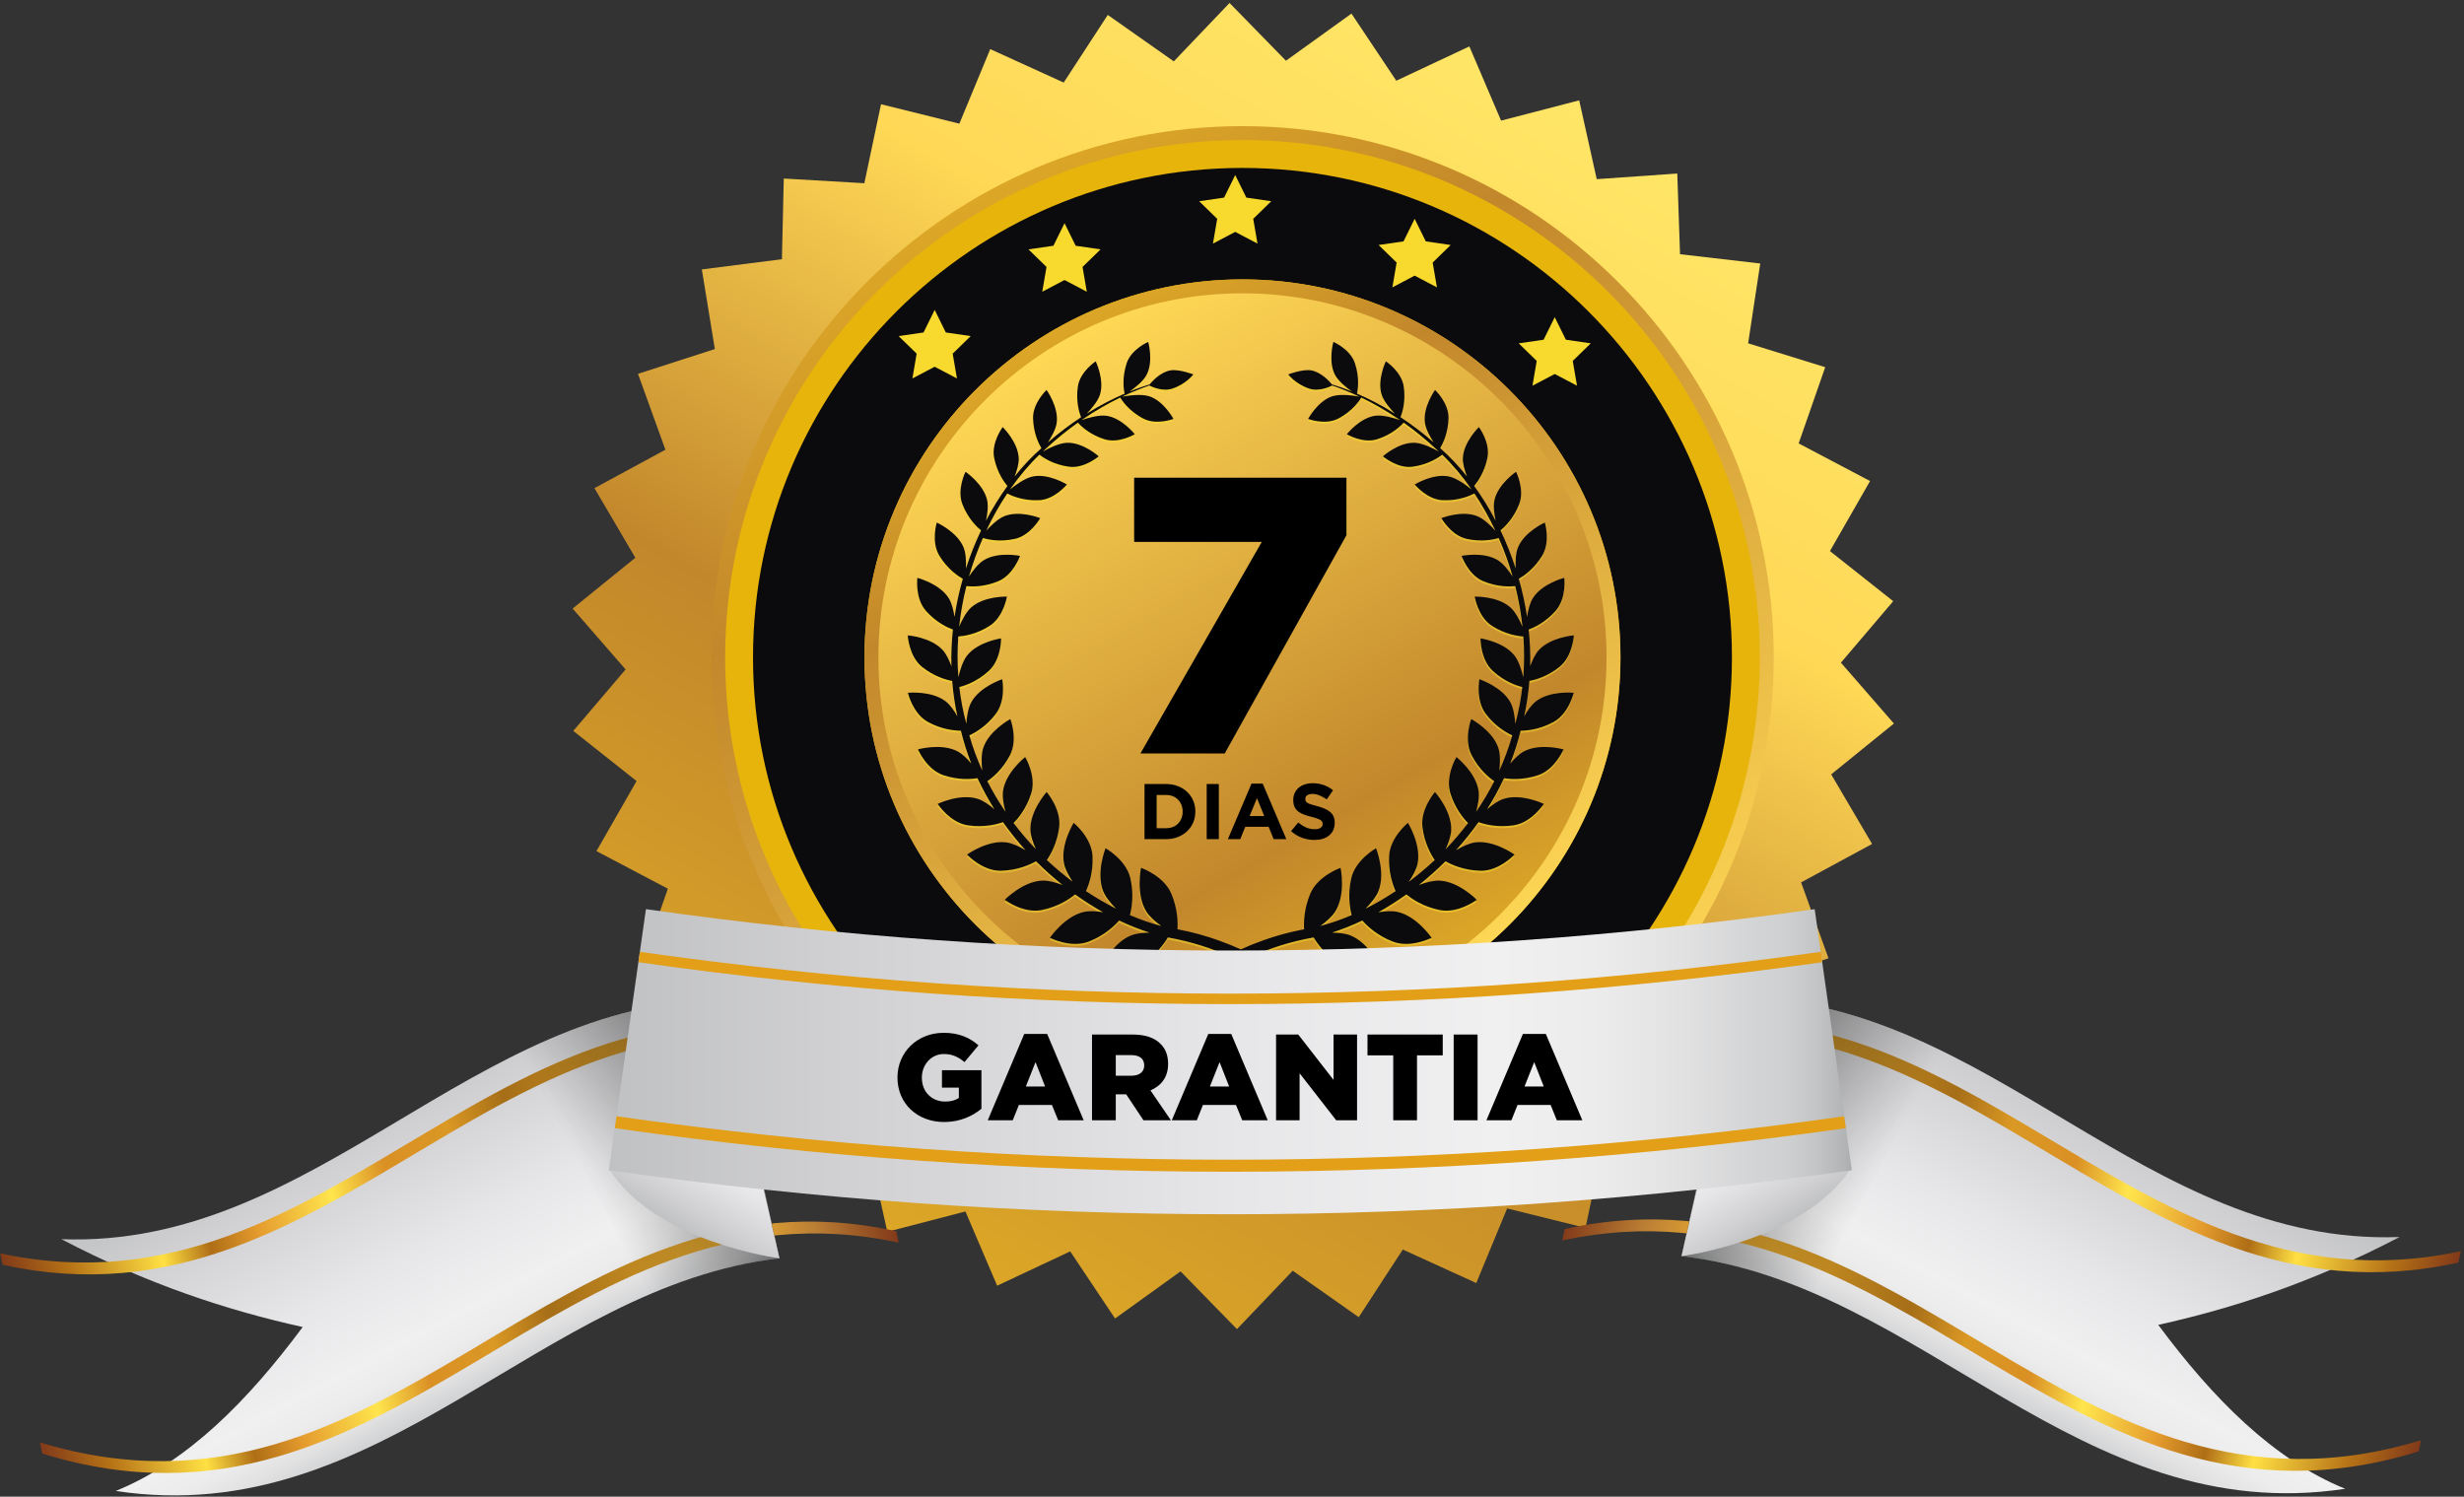 <svg width="563" height="342" viewBox="0 0 563 342" fill="none" xmlns="http://www.w3.org/2000/svg">
<rect x="0" y="0" width="563" height="342" fill="#333333" stroke="none"/>
<path d="M282.631 303.717L269.748 290.522L254.778 301.291L244.533 285.953L227.84 293.792L220.593 276.833L202.741 281.471L198.732 263.46L180.334 264.743L179.7 246.311L161.382 244.182L164.149 225.947L146.531 220.492L152.6 203.078L136.282 194.483L145.452 178.475L130.992 167.022L142.942 152.972L130.84 139.063L145.166 127.448L135.822 111.549L152.039 102.765L145.776 85.422L163.335 79.764L160.363 61.565L178.661 59.234L179.086 40.795L197.496 41.868L201.304 23.82L219.207 28.261L226.262 11.221L243.044 18.868L253.117 3.413L268.203 14.022L280.94 0.679L293.827 13.878L308.798 3.108L319.038 18.444L335.733 10.607L342.983 27.566L360.83 22.931L364.839 40.938L383.24 39.654L383.872 58.089L402.197 60.215L399.429 78.451L417.043 83.908L410.973 101.322L427.291 109.923L418.123 125.928L432.581 137.377L420.63 151.425L432.736 165.335L418.41 176.951L427.752 192.854L411.533 201.634L417.797 218.982L400.24 224.632L403.209 242.837L384.916 245.164L384.491 263.604L366.076 262.531L362.272 280.577L344.368 276.138L337.31 293.184L320.527 285.531L310.459 300.986L295.371 290.375L282.631 303.717Z" fill="url(#paint0_linear)"/>
<path d="M283.892 271.605C216.959 271.605 162.507 217.148 162.507 150.212C162.507 83.278 216.96 28.823 283.892 28.823C350.826 28.823 405.281 83.278 405.281 150.212C405.28 217.149 350.826 271.605 283.892 271.605Z" fill="url(#paint1_linear)"/>
<path d="M283.892 268.421C218.715 268.421 165.689 215.393 165.689 150.213C165.689 85.034 218.715 32.008 283.892 32.008C349.071 32.008 402.097 85.034 402.097 150.213C402.096 215.394 349.07 268.421 283.892 268.421Z" fill="#E7B40B"/>
<path d="M283.892 262.055C222.227 262.055 172.057 211.882 172.057 150.213C172.057 88.545 222.227 38.375 283.892 38.375C345.559 38.375 395.73 88.545 395.73 150.213C395.729 211.882 345.559 262.055 283.892 262.055Z" fill="#0B0B0D"/>
<path d="M283.892 236.586C236.268 236.586 197.524 197.839 197.524 150.212C197.524 102.587 236.269 63.842 283.892 63.842C331.515 63.842 370.261 102.588 370.261 150.212C370.261 197.839 331.515 236.586 283.892 236.586Z" fill="#E7B40B"/>
<path d="M283.892 236.586C236.268 236.586 197.524 197.839 197.524 150.212C197.524 102.587 236.269 63.842 283.892 63.842C331.515 63.842 370.261 102.588 370.261 150.212C370.261 197.839 331.515 236.586 283.892 236.586Z" fill="url(#paint2_linear)"/>
<path d="M283.892 233.403C238.024 233.403 200.708 196.083 200.708 150.213C200.708 104.344 238.024 67.027 283.892 67.027C329.762 67.027 367.079 104.343 367.079 150.213C367.078 196.083 329.761 233.403 283.892 233.403Z" fill="url(#paint3_linear)"/>
<path d="M260.58 172.165H279.84L307.65 122.305V109.165H259.14V123.835H288.3L260.58 172.165Z" fill="black"/>
<path d="M273.122 185.453V185.417C273.122 184.529 272.96 183.707 272.636 182.951C272.312 182.183 271.85 181.517 271.25 180.953C270.662 180.389 269.954 179.951 269.126 179.639C268.31 179.315 267.41 179.153 266.426 179.153H261.512V191.753H266.426C267.41 191.753 268.31 191.591 269.126 191.267C269.954 190.943 270.662 190.499 271.25 189.935C271.85 189.371 272.312 188.705 272.636 187.937C272.96 187.169 273.122 186.341 273.122 185.453ZM270.224 185.489C270.224 186.053 270.128 186.563 269.936 187.019C269.756 187.475 269.498 187.871 269.162 188.207C268.838 188.543 268.442 188.801 267.974 188.981C267.506 189.161 266.99 189.251 266.426 189.251H264.284V181.655H266.426C266.99 181.655 267.506 181.751 267.974 181.943C268.442 182.123 268.838 182.381 269.162 182.717C269.498 183.053 269.756 183.455 269.936 183.923C270.128 184.391 270.224 184.901 270.224 185.453V185.489ZM278.49 191.753V179.153H275.718V191.753H278.49ZM293.915 191.753L288.515 179.063H285.959L280.559 191.753H283.385L284.537 188.927H289.865L291.017 191.753H293.915ZM288.875 186.479H285.527L287.201 182.393L288.875 186.479ZM304.968 188.027V187.991C304.968 187.439 304.878 186.965 304.698 186.569C304.53 186.173 304.272 185.831 303.924 185.543C303.588 185.243 303.168 184.991 302.664 184.787C302.172 184.571 301.608 184.379 300.972 184.211C300.432 184.067 299.982 183.941 299.622 183.833C299.274 183.725 298.998 183.611 298.794 183.491C298.59 183.371 298.446 183.239 298.362 183.095C298.29 182.939 298.254 182.759 298.254 182.555V182.519C298.254 182.207 298.386 181.949 298.65 181.745C298.926 181.529 299.334 181.421 299.874 181.421C300.414 181.421 300.954 181.535 301.494 181.763C302.034 181.979 302.586 182.279 303.15 182.663L304.59 180.575C303.942 180.059 303.228 179.663 302.448 179.387C301.68 179.111 300.834 178.973 299.91 178.973C299.262 178.973 298.668 179.063 298.128 179.243C297.588 179.423 297.12 179.681 296.724 180.017C296.34 180.353 296.04 180.755 295.824 181.223C295.608 181.679 295.5 182.195 295.5 182.771V182.807C295.5 183.431 295.596 183.953 295.788 184.373C295.992 184.793 296.274 185.147 296.634 185.435C296.994 185.711 297.432 185.945 297.948 186.137C298.464 186.329 299.04 186.503 299.676 186.659C300.204 186.791 300.63 186.917 300.954 187.037C301.29 187.157 301.548 187.277 301.728 187.397C301.92 187.517 302.046 187.649 302.106 187.793C302.178 187.925 302.214 188.081 302.214 188.261V188.297C302.214 188.669 302.052 188.963 301.728 189.179C301.416 189.383 300.972 189.485 300.396 189.485C299.676 189.485 299.01 189.347 298.398 189.071C297.798 188.795 297.21 188.423 296.634 187.955L294.996 189.917C295.752 190.601 296.592 191.111 297.516 191.447C298.44 191.771 299.382 191.933 300.342 191.933C301.026 191.933 301.65 191.849 302.214 191.681C302.778 191.501 303.264 191.249 303.672 190.925C304.08 190.589 304.398 190.181 304.626 189.701C304.854 189.209 304.968 188.651 304.968 188.027Z" fill="black"/>
<path opacity="0.5" d="M354.918 165.451C358.42 163.54 359.513 158.785 359.513 158.785C359.513 158.785 354.104 158.234 350.85 160.766C349.851 161.543 348.927 162.888 348.201 164.166C348.794 161.471 349.178 158.77 349.392 156.077C350.719 155.831 353.488 155.086 356.248 152.883C359.3 150.446 359.544 145.668 359.544 145.668C359.544 145.668 354.233 146.058 351.521 149.054C350.704 149.959 350.053 151.379 349.572 152.717C349.641 149.894 349.516 147.094 349.225 144.333C350.422 143.898 353.044 142.71 355.394 140.047C357.926 137.174 357.349 132.523 357.349 132.523C357.349 132.523 352.287 133.803 350.186 137.156C349.483 138.273 349.084 139.962 348.856 141.443C348.41 138.471 347.769 135.559 346.961 132.732C347.982 132.161 350.42 130.565 352.304 127.479C354.259 124.276 352.912 119.885 352.912 119.885C352.912 119.885 348.244 121.981 346.785 125.576C346.248 126.894 346.184 128.819 346.245 130.377C345.267 127.359 344.108 124.449 342.789 121.689C343.682 120.959 345.756 119.005 347.042 115.717C348.383 112.294 346.334 108.282 346.334 108.282C346.334 108.282 342.188 111.101 341.391 114.819C341.103 116.155 341.351 117.977 341.667 119.453C340.184 116.62 338.538 113.967 336.771 111.526C337.54 110.615 339.129 108.408 339.792 105.119C340.503 101.585 337.847 98.065 337.847 98.065C337.847 98.065 334.322 101.49 334.184 105.215C334.138 106.462 334.613 108.033 335.129 109.353C333.192 106.921 331.134 104.756 329.005 102.891C329.559 101.969 330.822 99.504 330.907 96.064C330.995 92.533 327.829 89.586 327.829 89.586C327.829 89.586 325.01 93.492 325.513 97.109C325.711 98.546 326.693 100.302 327.524 101.577C324.928 99.318 322.375 97.417 319.94 95.815C320.289 94.949 321.196 92.261 320.669 88.768C320.148 85.348 316.592 83.042 316.592 83.042C316.592 83.042 314.537 87.292 315.637 90.696C316.12 92.187 317.583 93.889 318.642 94.982C315.465 92.994 312.525 91.519 309.996 90.429C310.175 89.615 310.644 86.813 309.51 83.441C308.43 80.225 304.601 78.608 304.601 78.608C304.601 78.608 303.349 83.057 304.984 86.158C305.75 87.605 307.634 89.091 308.846 89.947C307.042 89.214 305.492 88.685 304.269 88.309C303.719 87.638 301.814 85.503 299.513 85.109C297.566 84.778 294.289 86.031 294.289 86.031C294.289 86.031 295.857 88.172 299.031 89.259C301.326 90.048 303.877 88.808 304.349 88.559C305.943 89.118 308.076 89.934 310.582 91.122C309.405 90.902 306.252 90.411 304.346 91.034C301.017 92.127 298.828 96.202 298.828 96.202C298.828 96.202 302.709 97.692 305.716 96.127C309.079 94.385 310.683 91.84 310.987 91.316C313.626 92.59 316.651 94.274 319.873 96.493C318.49 96.008 315.906 95.231 314.132 95.485C310.59 95.99 307.672 99.7 307.672 99.7C307.672 99.7 311.304 101.884 314.606 100.845C318.077 99.757 320.11 97.681 320.668 97.047C323.083 98.761 325.596 100.772 328.132 103.141C328.321 103.308 328.507 103.487 328.694 103.658C327.377 102.922 324.954 101.71 323.148 101.653C319.499 101.53 315.91 104.746 315.91 104.746C315.91 104.746 319.178 107.583 322.68 107.125C326.397 106.641 328.813 104.885 329.46 104.366C331.846 106.656 334.113 109.345 336.2 112.342C335.002 111.366 332.796 109.737 331.005 109.359C327.359 108.594 323.187 111.187 323.187 111.187C323.187 111.187 325.962 114.615 329.56 114.775C333.3 114.944 336.004 113.67 336.813 113.233C338.572 115.857 340.186 118.709 341.615 121.734C340.53 120.552 338.926 119.01 337.459 118.422C333.931 117.005 329.279 118.87 329.279 118.87C329.279 118.87 331.458 122.808 335.047 123.605C338.493 124.376 341.272 123.748 342.378 123.415C343.615 126.23 344.694 129.18 345.568 132.237C344.693 130.906 343.457 129.285 342.193 128.499C338.898 126.449 333.892 127.499 333.892 127.499C333.892 127.499 335.385 131.844 338.85 133.281C342.084 134.627 344.919 134.534 346.15 134.401C346.91 137.422 347.47 140.531 347.807 143.694C347.164 142.193 346.197 140.307 345.05 139.28C342.105 136.637 336.886 136.804 336.886 136.804C336.886 136.804 337.617 141.434 340.846 143.493C343.873 145.43 346.758 145.833 348.006 145.914C348.228 148.989 348.229 152.106 347.985 155.236C347.605 153.607 346.964 151.522 345.985 150.279C343.493 147.1 338.22 146.345 338.22 146.345C338.22 146.345 338.135 151.128 341.015 153.77C343.703 156.242 346.519 157.161 347.768 157.466C347.444 160.271 346.917 163.079 346.165 165.869C346.047 164.246 345.761 162.306 345.07 161.014C343.123 157.379 337.961 155.685 337.961 155.685C337.961 155.685 337.028 160.479 339.45 163.641C341.658 166.527 344.241 167.947 345.48 168.506C344.692 171.294 343.691 173.975 342.529 176.553C342.705 174.887 342.771 172.844 342.297 171.401C340.986 167.403 336.097 164.785 336.097 164.785C336.097 164.785 334.307 169.435 336.188 173.044C337.885 176.319 340.211 178.201 341.366 178.991C340.13 181.426 338.739 183.753 337.223 185.971C337.64 184.418 337.972 182.605 337.772 181.21C337.167 176.964 332.714 173.468 332.714 173.468C332.714 173.468 330.093 177.823 331.339 181.782C332.42 185.227 334.316 187.49 335.369 188.55C333.769 190.661 332.058 192.654 330.259 194.526C330.903 193.105 331.48 191.475 331.522 190.134C331.664 185.757 327.811 181.456 327.811 181.456C327.811 181.456 324.407 185.368 324.958 189.567C325.421 193.15 326.877 195.733 327.754 197.012C325.852 198.798 323.873 200.448 321.847 201.965C322.72 200.675 323.551 199.187 323.826 197.881C324.745 193.507 321.634 188.5 321.634 188.5C321.634 188.5 317.521 191.83 317.329 196.145C317.161 199.821 318.161 202.668 318.817 204.111C316.554 205.621 314.252 206.961 311.944 208.117C313.127 206.927 314.348 205.476 314.892 204.121C316.59 199.887 314.351 194.307 314.351 194.307C314.351 194.307 309.628 196.922 308.67 201.228C307.832 204.971 308.372 208.06 308.779 209.595C306.36 210.632 303.955 211.459 301.609 212.071C302.938 211.113 304.306 209.936 305.047 208.741C307.504 204.789 306.242 198.783 306.242 198.783C306.242 198.783 301.032 200.574 299.308 204.73C297.903 208.109 297.808 211.12 297.912 212.818C294.502 213.466 291.409 214.337 288.642 215.325C286.736 216.001 285.011 216.705 283.449 217.415C281.887 216.705 280.161 216.001 278.258 215.325C275.489 214.336 272.391 213.465 268.982 212.816C269.086 211.119 268.993 208.108 267.588 204.73C265.861 200.574 260.653 198.783 260.653 198.783C260.653 198.783 259.392 204.79 261.846 208.741C262.589 209.935 263.955 211.11 265.281 212.069C262.938 211.457 260.535 210.631 258.116 209.592C258.522 208.059 259.061 204.971 258.228 201.228C257.27 196.922 252.543 194.307 252.543 194.307C252.543 194.307 250.308 199.887 252.001 204.121C252.544 205.474 253.766 206.924 254.946 208.114C252.641 206.957 250.341 205.618 248.079 204.111C248.733 202.666 249.736 199.819 249.569 196.145C249.373 191.83 245.263 188.5 245.263 188.5C245.263 188.5 242.15 193.507 243.067 197.881C243.34 199.184 244.171 200.668 245.041 201.958C243.018 200.441 241.041 198.794 239.143 197.009C240.02 195.73 241.475 193.148 241.94 189.567C242.486 185.368 239.086 181.456 239.086 181.456C239.086 181.456 235.234 185.757 235.371 190.134C235.415 191.472 235.99 193.098 236.631 194.518C234.836 192.647 233.125 190.656 231.528 188.548C232.58 187.489 234.473 185.226 235.555 181.782C236.798 177.823 234.179 173.468 234.179 173.468C234.179 173.468 229.727 176.964 229.118 181.21C228.92 182.603 229.252 184.413 229.67 185.961C228.155 183.746 226.765 181.42 225.532 178.987C226.688 178.196 229.013 176.315 230.708 173.044C232.583 169.435 230.796 164.785 230.796 164.785C230.796 164.785 225.905 167.403 224.595 171.401C224.124 172.839 224.186 174.877 224.364 176.539C223.201 173.965 222.203 171.287 221.416 168.505C222.659 167.944 225.24 166.524 227.444 163.641C229.865 160.479 228.932 155.685 228.932 155.685C228.932 155.685 223.767 157.379 221.824 161.014C221.134 162.301 220.846 164.234 220.731 165.854C219.979 163.068 219.456 160.264 219.13 157.465C220.38 157.156 223.194 156.238 225.88 153.769C228.759 151.127 228.672 146.344 228.672 146.344C228.672 146.344 223.4 147.099 220.904 150.278C219.931 151.516 219.293 153.592 218.914 155.219C218.669 152.093 218.673 148.981 218.894 145.912C220.144 145.83 223.026 145.424 226.047 143.491C229.277 141.432 230.009 136.802 230.009 136.802C230.009 136.802 224.788 136.635 221.845 139.278C220.702 140.3 219.737 142.174 219.095 143.673C219.433 140.517 219.992 137.413 220.749 134.4C221.982 134.532 224.814 134.625 228.045 133.279C231.512 131.842 233.003 127.497 233.003 127.497C233.003 127.497 227.998 126.447 224.702 128.497C223.444 129.279 222.211 130.893 221.335 132.221C222.21 129.169 223.287 126.224 224.523 123.414C225.629 123.747 228.404 124.373 231.849 123.603C235.438 122.805 237.617 118.868 237.617 118.868C237.617 118.868 232.966 117.003 229.436 118.42C227.972 119.006 226.374 120.54 225.291 121.723C226.718 118.701 228.328 115.853 230.084 113.233C230.901 113.672 233.605 114.941 237.336 114.772C240.936 114.611 243.712 111.184 243.712 111.184C243.712 111.184 239.538 108.591 235.89 109.356C234.108 109.731 231.91 111.351 230.709 112.326C232.792 109.336 235.058 106.651 237.439 104.366C238.089 104.886 240.508 106.638 244.216 107.122C247.72 107.58 250.986 104.743 250.986 104.743C250.986 104.743 247.397 101.527 243.748 101.65C241.948 101.707 239.535 102.911 238.215 103.648C238.399 103.478 238.583 103.303 238.77 103.138C241.304 100.77 243.815 98.76 246.228 97.047C246.793 97.686 248.824 99.754 252.289 100.842C255.589 101.881 259.224 99.697 259.224 99.697C259.224 99.697 256.306 95.987 252.762 95.482C250.997 95.228 248.424 95.998 247.036 96.485C250.254 94.27 253.274 92.588 255.91 91.316C256.217 91.845 257.822 94.384 261.181 96.124C264.188 97.688 268.068 96.199 268.068 96.199C268.068 96.199 265.88 92.124 262.554 91.031C260.652 90.409 257.508 90.897 256.325 91.118C258.826 89.93 260.957 89.115 262.55 88.556C263.029 88.806 265.575 90.043 267.866 89.255C271.039 88.168 272.606 86.027 272.606 86.027C272.606 86.027 269.333 84.774 267.38 85.105C265.08 85.499 263.173 87.637 262.627 88.306C261.402 88.683 259.85 89.21 258.046 89.945C259.256 89.091 261.146 87.602 261.911 86.154C263.55 83.053 262.295 78.604 262.295 78.604C262.295 78.604 258.465 80.221 257.385 83.437C256.25 86.811 256.72 89.614 256.9 90.426C254.369 91.517 251.426 92.992 248.249 94.983C249.308 93.891 250.777 92.184 251.259 90.691C252.357 87.287 250.302 83.037 250.302 83.037C250.302 83.037 246.748 85.343 246.229 88.763C245.699 92.259 246.608 94.948 246.956 95.812C244.518 97.415 241.964 99.319 239.365 101.579C240.199 100.305 241.186 98.544 241.384 97.103C241.885 93.486 239.072 89.58 239.072 89.58C239.072 89.58 235.902 92.526 235.987 96.058C236.071 99.501 237.34 101.97 237.892 102.888C235.761 104.755 233.701 106.922 231.764 109.355C232.281 108.035 232.76 106.459 232.712 105.209C232.574 101.484 229.047 98.059 229.047 98.059C229.047 98.059 226.391 101.579 227.102 105.113C227.768 108.404 229.361 110.613 230.127 111.524C228.361 113.964 226.713 116.618 225.23 119.452C225.547 117.973 225.795 116.151 225.506 114.813C224.707 111.095 220.561 108.276 220.561 108.276C220.561 108.276 218.515 112.287 219.854 115.711C221.144 119 223.219 120.954 224.111 121.683C222.79 124.447 221.628 127.361 220.65 130.382C220.714 128.823 220.649 126.892 220.113 125.57C218.652 121.975 213.984 119.879 213.984 119.879C213.984 119.879 212.636 124.271 214.592 127.473C216.477 130.562 218.919 132.159 219.937 132.728C219.128 135.561 218.489 138.478 218.042 141.456C217.815 139.97 217.414 138.271 216.711 137.15C214.606 133.797 209.55 132.517 209.55 132.517C209.55 132.517 208.97 137.168 211.503 140.041C213.853 142.707 216.481 143.893 217.677 144.328C217.383 147.093 217.258 149.9 217.33 152.728C216.849 151.385 216.194 149.956 215.372 149.047C212.663 146.05 207.353 145.661 207.353 145.661C207.353 145.661 207.594 150.439 210.65 152.876C213.412 155.083 216.186 155.828 217.51 156.071C217.724 158.767 218.109 161.474 218.703 164.174C217.975 162.891 217.05 161.539 216.047 160.759C212.791 158.227 207.385 158.778 207.385 158.778C207.385 158.778 208.48 163.533 211.978 165.444C215.186 167.196 218.149 167.436 219.498 167.44C220.127 170.026 220.927 172.534 221.877 174.959C220.946 173.855 219.837 172.744 218.746 172.167C215.026 170.2 209.691 171.711 209.691 171.711C209.691 171.711 211.633 176.3 215.486 177.596C218.937 178.757 221.89 178.516 223.292 178.287C224.435 180.757 225.736 183.127 227.164 185.395C226.001 184.406 224.627 183.423 223.377 183.019C219.292 181.702 214.195 184.166 214.195 184.166C214.195 184.166 216.96 188.428 221.062 189.051C224.819 189.62 227.792 188.807 229.117 188.33C230.717 190.594 232.448 192.737 234.276 194.756C232.904 193.942 231.29 193.157 229.921 192.967C225.582 192.367 220.901 195.746 220.901 195.746C220.901 195.746 224.43 199.543 228.667 199.438C232.572 199.344 235.429 197.978 236.663 197.269C238.609 199.219 240.646 201.035 242.743 202.703C241.229 202.134 239.488 201.641 238.09 201.694C233.625 201.859 229.518 206.082 229.518 206.082C229.518 206.082 233.739 209.271 237.979 208.418C241.848 207.638 244.464 205.789 245.596 204.849C247.705 206.357 249.853 207.725 252.021 208.933C250.532 208.686 248.926 208.563 247.675 208.832C243.218 209.791 239.84 214.763 239.84 214.763C239.84 214.763 244.648 217.22 248.757 215.61C252.36 214.199 254.628 211.998 255.66 210.813C257.989 211.92 260.316 212.847 262.608 213.576C261.101 213.598 259.516 213.763 258.336 214.242C254.027 215.997 251.515 221.591 251.515 221.591C251.515 221.591 256.779 223.208 260.619 220.866C264.119 218.732 266.017 216.004 266.794 214.675C272.254 215.654 276.803 217.18 280.505 218.853C273.796 222.381 271.057 225.641 271.057 225.641L273.44 227.766C273.44 227.766 276.565 223.965 283.448 220.297C290.332 223.965 293.457 227.766 293.457 227.766L295.842 225.641C295.842 225.641 293.102 222.381 286.391 218.853C290.094 217.181 294.641 215.656 300.099 214.675C300.877 216.004 302.777 218.732 306.269 220.866C310.114 223.208 315.381 221.591 315.381 221.591C315.381 221.591 312.866 215.997 308.555 214.242C307.378 213.763 305.793 213.598 304.287 213.576C306.577 212.847 308.905 211.921 311.232 210.814C312.263 212 314.531 214.2 318.135 215.61C322.244 217.22 327.05 214.763 327.05 214.763C327.05 214.763 323.673 209.791 319.216 208.832C317.967 208.564 316.362 208.686 314.874 208.933C317.039 207.725 319.19 206.357 321.296 204.849C322.428 205.79 325.044 207.638 328.912 208.418C333.149 209.271 337.37 206.082 337.37 206.082C337.37 206.082 333.266 201.859 328.801 201.694C327.405 201.641 325.664 202.134 324.15 202.703C326.249 201.035 328.282 199.219 330.23 197.269C331.465 197.979 334.323 199.344 338.225 199.438C342.462 199.543 345.992 195.746 345.992 195.746C345.992 195.746 341.311 192.367 336.971 192.967C335.603 193.157 333.992 193.94 332.619 194.756C334.447 192.736 336.176 190.594 337.775 188.332C339.103 188.809 342.075 189.62 345.827 189.051C349.932 188.428 352.696 184.166 352.696 184.166C352.696 184.166 347.602 181.702 343.515 183.019C342.268 183.422 340.896 184.401 339.734 185.388C341.161 183.122 342.46 180.755 343.602 178.287C345.005 178.516 347.956 178.757 351.406 177.596C355.259 176.3 357.201 171.711 357.201 171.711C357.201 171.711 351.866 170.2 348.144 172.167C347.055 172.743 345.949 173.849 345.022 174.952C345.971 172.53 346.77 170.024 347.396 167.441C348.754 167.441 351.712 167.201 354.918 165.451Z" fill="#F7DA2D"/>
<path d="M354.98 164.973C358.483 163.062 359.577 158.306 359.577 158.306C359.577 158.306 354.167 157.755 350.912 160.287C349.913 161.064 348.99 162.41 348.264 163.688C348.857 160.993 349.24 158.292 349.456 155.599C350.781 155.352 353.551 154.608 356.312 152.405C359.363 149.967 359.609 145.189 359.609 145.189C359.609 145.189 354.297 145.58 351.584 148.576C350.767 149.481 350.117 150.901 349.636 152.239C349.705 149.416 349.58 146.616 349.287 143.856C350.484 143.419 353.107 142.231 355.458 139.569C357.99 136.696 357.412 132.045 357.412 132.045C357.412 132.045 352.351 133.325 350.248 136.678C349.547 137.795 349.145 139.484 348.919 140.965C348.472 137.992 347.831 135.08 347.024 132.255C348.044 131.684 350.481 130.087 352.366 127.001C354.321 123.799 352.974 119.407 352.974 119.407C352.974 119.407 348.306 121.504 346.847 125.098C346.311 126.417 346.246 128.341 346.307 129.898C345.33 126.88 344.17 123.971 342.85 121.211C343.745 120.481 345.818 118.527 347.106 115.24C348.445 111.816 346.398 107.805 346.398 107.805C346.398 107.805 342.252 110.623 341.455 114.341C341.166 115.677 341.415 117.498 341.73 118.975C340.248 116.142 338.601 113.489 336.834 111.049C337.602 110.138 339.192 107.93 339.855 104.642C340.567 101.108 337.912 97.589 337.912 97.589C337.912 97.589 334.384 101.013 334.248 104.738C334.202 105.985 334.677 107.556 335.193 108.875C333.256 106.445 331.196 104.279 329.068 102.414C329.622 101.492 330.886 99.027 330.971 95.587C331.058 92.056 327.892 89.108 327.892 89.108C327.892 89.108 325.074 93.015 325.577 96.631C325.777 98.068 326.756 99.825 327.588 101.099C324.991 98.841 322.44 96.94 320.005 95.338C320.354 94.472 321.262 91.784 320.732 88.291C320.211 84.87 316.655 82.565 316.655 82.565C316.655 82.565 314.599 86.815 315.7 90.219C316.183 91.709 317.646 93.411 318.705 94.505C315.528 92.517 312.587 91.042 310.058 89.952C310.239 89.138 310.707 86.336 309.573 82.964C308.492 79.748 304.663 78.131 304.663 78.131C304.663 78.131 303.41 82.58 305.046 85.68C305.812 87.128 307.697 88.615 308.909 89.47C307.104 88.736 305.553 88.208 304.331 87.832C303.781 87.161 301.875 85.026 299.575 84.632C297.627 84.3 294.35 85.554 294.35 85.554C294.35 85.554 295.918 87.695 299.093 88.782C301.387 89.57 303.939 88.331 304.41 88.083C306.004 88.64 308.138 89.457 310.643 90.645C309.466 90.425 306.312 89.934 304.408 90.557C301.079 91.65 298.891 95.726 298.891 95.726C298.891 95.726 302.771 97.215 305.778 95.65C309.143 93.908 310.746 91.363 311.049 90.839C313.689 92.113 316.713 93.797 319.936 96.017C318.552 95.532 315.969 94.753 314.194 95.009C310.653 95.514 307.735 99.224 307.735 99.224C307.735 99.224 311.367 101.408 314.67 100.368C318.14 99.28 320.172 97.204 320.732 96.57C323.148 98.284 325.66 100.295 328.197 102.664C328.384 102.831 328.571 103.01 328.758 103.182C327.443 102.446 325.018 101.234 323.213 101.177C319.565 101.056 315.975 104.271 315.975 104.271C315.975 104.271 319.243 107.107 322.745 106.649C326.461 106.165 328.879 104.41 329.525 103.891C331.911 106.181 334.178 108.869 336.266 111.867C335.067 110.891 332.86 109.261 331.07 108.884C327.425 108.12 323.253 110.712 323.253 110.712C323.253 110.712 326.028 114.14 329.628 114.301C333.366 114.47 336.07 113.196 336.881 112.759C338.64 115.383 340.253 118.235 341.681 121.261C340.597 120.078 338.992 118.536 337.525 117.948C333.998 116.532 329.345 118.397 329.345 118.397C329.345 118.397 331.523 122.335 335.113 123.133C338.56 123.904 341.338 123.275 342.444 122.943C343.681 125.758 344.759 128.709 345.634 131.765C344.759 130.434 343.523 128.813 342.26 128.026C338.964 125.976 333.958 127.026 333.958 127.026C333.958 127.026 335.451 131.371 338.916 132.809C342.15 134.155 344.984 134.061 346.216 133.928C346.975 136.949 347.535 140.059 347.872 143.221C347.228 141.719 346.263 139.833 345.115 138.807C342.17 136.164 336.951 136.331 336.951 136.331C336.951 136.331 337.683 140.961 340.912 143.021C343.939 144.959 346.825 145.36 348.071 145.442C348.293 148.517 348.295 151.633 348.051 154.763C347.669 153.135 347.03 151.049 346.051 149.807C343.559 146.628 338.287 145.873 338.287 145.873C338.287 145.873 338.202 150.655 341.08 153.297C343.768 155.769 346.584 156.688 347.833 156.993C347.508 159.798 346.983 162.606 346.231 165.396C346.113 163.772 345.826 161.832 345.136 160.542C343.19 156.906 338.026 155.212 338.026 155.212C338.026 155.212 337.095 160.005 339.515 163.167C341.724 166.053 344.305 167.474 345.545 168.033C344.756 170.821 343.757 173.501 342.593 176.08C342.77 174.414 342.835 172.37 342.363 170.928C341.051 166.929 336.162 164.312 336.162 164.312C336.162 164.312 334.374 168.962 336.253 172.571C337.948 175.846 340.274 177.728 341.429 178.518C340.194 180.954 338.804 183.281 337.286 185.498C337.703 183.945 338.036 182.133 337.837 180.737C337.232 176.49 332.779 172.994 332.779 172.994C332.779 172.994 330.16 177.351 331.403 181.308C332.484 184.755 334.381 187.017 335.433 188.077C333.834 190.187 332.121 192.179 330.323 194.052C330.966 192.632 331.543 191.002 331.585 189.66C331.729 185.284 327.875 180.982 327.875 180.982C327.875 180.982 324.471 184.895 325.022 189.094C325.485 192.677 326.94 195.26 327.818 196.538C325.917 198.325 323.938 199.975 321.912 201.492C322.785 200.201 323.617 198.713 323.892 197.406C324.809 193.033 321.699 188.027 321.699 188.027C321.699 188.027 317.584 191.357 317.392 195.672C317.225 199.348 318.224 202.196 318.88 203.638C316.617 205.149 314.316 206.488 312.007 207.644C313.189 206.454 314.411 205.003 314.956 203.649C316.652 199.414 314.414 193.834 314.414 193.834C314.414 193.834 309.691 196.45 308.735 200.756C307.897 204.499 308.436 207.588 308.841 209.121C306.423 210.159 304.019 210.985 301.672 211.598C303.001 210.64 304.369 209.464 305.111 208.268C307.568 204.316 306.306 198.31 306.306 198.31C306.306 198.31 301.096 200.102 299.371 204.257C297.967 207.636 297.871 210.647 297.975 212.344C294.567 212.993 291.473 213.864 288.705 214.852C286.8 215.527 285.075 216.231 283.513 216.941C281.95 216.231 280.224 215.527 278.321 214.852C275.553 213.862 272.454 212.992 269.044 212.344C269.148 210.647 269.056 207.634 267.65 204.257C265.924 200.101 260.716 198.31 260.716 198.31C260.716 198.31 259.455 204.316 261.91 208.268C262.65 209.463 264.018 210.637 265.343 211.595C263.001 210.984 260.597 210.157 258.18 209.12C258.584 207.585 259.124 204.498 258.292 200.756C257.332 196.45 252.607 193.834 252.607 193.834C252.607 193.834 250.371 199.414 252.064 203.649C252.607 205.001 253.829 206.451 255.009 207.641C252.703 206.485 250.402 205.147 248.141 203.638C248.796 202.194 249.797 199.346 249.631 195.673C249.435 191.358 245.325 188.028 245.325 188.028C245.325 188.028 242.212 193.034 243.129 197.407C243.402 198.712 244.232 200.196 245.103 201.485C243.08 199.969 241.103 198.321 239.205 196.537C240.081 195.257 241.536 192.675 242.002 189.095C242.549 184.896 239.147 180.983 239.147 180.983C239.147 180.983 235.296 185.285 235.433 189.661C235.478 191.001 236.053 192.626 236.693 194.045C234.898 192.175 233.186 190.183 231.591 188.075C232.643 187.016 234.536 184.753 235.618 181.309C236.861 177.351 234.243 172.995 234.243 172.995C234.243 172.995 229.792 176.492 229.183 180.738C228.984 182.13 229.316 183.94 229.733 185.489C228.218 183.274 226.829 180.948 225.595 178.514C226.751 177.724 229.075 175.843 230.772 172.571C232.646 168.963 230.859 164.312 230.859 164.312C230.859 164.312 225.968 166.93 224.659 170.928C224.187 172.366 224.25 174.403 224.427 176.066C223.265 173.492 222.267 170.815 221.48 168.033C222.723 167.472 225.303 166.052 227.506 163.168C229.928 160.007 228.995 155.213 228.995 155.213C228.995 155.213 223.831 156.906 221.886 160.543C221.198 161.829 220.908 163.762 220.793 165.382C220.042 162.596 219.519 159.793 219.192 156.993C220.443 156.686 223.256 155.766 225.942 153.298C228.821 150.656 228.734 145.874 228.734 145.874C228.734 145.874 223.463 146.629 220.967 149.808C219.994 151.046 219.355 153.121 218.976 154.749C218.733 151.623 218.736 148.512 218.957 145.443C220.209 145.361 223.089 144.955 226.109 143.022C229.339 140.962 230.07 136.332 230.07 136.332C230.07 136.332 224.85 136.165 221.906 138.808C220.763 139.83 219.799 141.704 219.156 143.203C219.494 140.048 220.052 136.944 220.811 133.929C222.044 134.063 224.875 134.154 228.104 132.81C231.572 131.372 233.062 127.027 233.062 127.027C233.062 127.027 228.056 125.977 224.763 128.027C223.502 128.809 222.271 130.423 221.395 131.751C222.27 128.7 223.347 125.755 224.582 122.944C225.689 123.277 228.463 123.903 231.908 123.133C235.497 122.334 237.677 118.397 237.677 118.397C237.677 118.397 233.025 116.533 229.496 117.948C228.031 118.535 226.433 120.069 225.35 121.252C226.776 118.229 228.387 115.382 230.142 112.762C230.961 113.202 233.663 114.471 237.394 114.302C240.994 114.141 243.77 110.713 243.77 110.713C243.77 110.713 239.597 108.121 235.949 108.885C234.165 109.261 231.968 110.88 230.769 111.857C232.852 108.866 235.117 106.181 237.498 103.895C238.148 104.416 240.566 106.168 244.275 106.651C247.78 107.109 251.045 104.273 251.045 104.273C251.045 104.273 247.456 101.058 243.806 101.179C242.009 101.236 239.594 102.44 238.276 103.178C238.461 103.007 238.643 102.832 238.828 102.667C241.364 100.299 243.874 98.289 246.288 96.577C246.854 97.216 248.884 99.284 252.349 100.37C255.649 101.41 259.283 99.226 259.283 99.226C259.283 99.226 256.365 95.517 252.823 95.011C251.056 94.758 248.484 95.528 247.095 96.013C250.314 93.798 253.333 92.116 255.97 90.843C256.277 91.373 257.882 93.913 261.241 95.652C264.247 97.217 268.127 95.728 268.127 95.728C268.127 95.728 265.94 91.652 262.613 90.559C260.711 89.937 257.567 90.425 256.384 90.646C258.885 89.458 261.016 88.644 262.609 88.086C263.088 88.335 265.636 89.571 267.925 88.784C271.099 87.697 272.665 85.556 272.665 85.556C272.665 85.556 269.393 84.302 267.442 84.634C265.139 85.028 263.233 87.166 262.686 87.835C261.463 88.212 259.911 88.739 258.106 89.475C259.316 88.619 261.207 87.132 261.971 85.683C263.611 82.583 262.356 78.134 262.356 78.134C262.356 78.134 258.526 79.751 257.445 82.967C256.312 86.341 256.781 89.145 256.962 89.956C254.431 91.048 251.489 92.522 248.309 94.512C249.369 93.419 250.837 91.714 251.319 90.221C252.417 86.816 250.363 82.567 250.363 82.567C250.363 82.567 246.807 84.872 246.29 88.293C245.759 91.79 246.667 94.478 247.016 95.343C244.578 96.946 242.023 98.848 239.426 101.11C240.258 99.836 241.246 98.074 241.443 96.633C241.943 93.016 239.131 89.11 239.131 89.11C239.131 89.11 235.96 92.057 236.046 95.589C236.13 99.033 237.397 101.5 237.95 102.419C235.82 104.285 233.76 106.453 231.824 108.886C232.34 107.566 232.817 105.99 232.77 104.74C232.633 101.014 229.107 97.591 229.107 97.591C229.107 97.591 226.448 101.111 227.159 104.644C227.825 107.935 229.417 110.144 230.183 111.055C228.419 113.495 226.772 116.149 225.287 118.983C225.603 117.505 225.852 115.682 225.563 114.344C224.763 110.626 220.618 107.808 220.618 107.808C220.618 107.808 218.572 111.819 219.91 115.243C221.199 118.532 223.274 120.486 224.167 121.214C222.846 123.978 221.685 126.892 220.707 129.914C220.77 128.354 220.707 126.423 220.17 125.101C218.709 121.507 214.039 119.41 214.039 119.41C214.039 119.41 212.693 123.802 214.648 127.004C216.533 130.094 218.976 131.69 219.994 132.259C219.184 135.092 218.545 138.009 218.099 140.987C217.872 139.5 217.471 137.801 216.767 136.681C214.664 133.328 209.607 132.048 209.607 132.048C209.607 132.048 209.026 136.699 211.559 139.572C213.909 142.238 216.537 143.424 217.733 143.86C217.44 146.625 217.315 149.432 217.387 152.26C216.905 150.919 216.25 149.489 215.427 148.579C212.72 145.582 207.409 145.192 207.409 145.192C207.409 145.192 207.652 149.971 210.706 152.408C213.468 154.615 216.242 155.359 217.566 155.602C217.78 158.299 218.164 161.006 218.759 163.705C218.031 162.422 217.106 161.071 216.103 160.29C212.848 157.758 207.441 158.309 207.441 158.309C207.441 158.309 208.536 163.065 212.033 164.976C215.243 166.728 218.205 166.966 219.555 166.97C220.184 169.556 220.983 172.065 221.933 174.49C221.003 173.384 219.893 172.274 218.802 171.697C215.081 169.73 209.748 171.241 209.748 171.241C209.748 171.241 211.689 175.83 215.543 177.127C218.994 178.289 221.946 178.046 223.347 177.817C224.491 180.288 225.793 182.657 227.219 184.926C226.057 183.936 224.681 182.954 223.433 182.551C219.347 181.233 214.251 183.698 214.251 183.698C214.251 183.698 217.015 187.961 221.117 188.583C224.874 189.152 227.847 188.338 229.173 187.862C230.773 190.126 232.503 192.269 234.331 194.288C232.959 193.473 231.346 192.689 229.976 192.499C225.637 191.899 220.957 195.278 220.957 195.278C220.957 195.278 224.486 199.075 228.722 198.97C232.626 198.876 235.485 197.511 236.718 196.801C238.664 198.752 240.702 200.567 242.798 202.234C241.286 201.666 239.543 201.173 238.146 201.226C233.68 201.391 229.574 205.614 229.574 205.614C229.574 205.614 233.795 208.802 238.034 207.95C241.903 207.17 244.521 205.321 245.653 204.381C247.759 205.89 249.91 207.258 252.077 208.467C250.588 208.219 248.982 208.097 247.732 208.365C243.274 209.323 239.895 214.295 239.895 214.295C239.895 214.295 244.704 216.753 248.812 215.143C252.415 213.731 254.683 211.531 255.715 210.345C258.046 211.452 260.371 212.379 262.663 213.109C261.155 213.13 259.57 213.295 258.392 213.775C254.081 215.529 251.57 221.123 251.57 221.123C251.57 221.123 256.832 222.741 260.675 220.398C264.173 218.264 266.072 215.537 266.849 214.208C272.309 215.188 276.857 216.713 280.56 218.385C273.851 221.913 271.112 225.173 271.112 225.173L273.495 227.299C273.495 227.299 276.621 223.497 283.504 219.829C290.388 223.497 293.513 227.299 293.513 227.299L295.896 225.173C295.896 225.173 293.156 221.913 286.446 218.385C290.149 216.714 294.696 215.188 300.154 214.208C300.933 215.537 302.832 218.264 306.324 220.398C310.169 222.741 315.435 221.123 315.435 221.123C315.435 221.123 312.92 215.53 308.611 213.775C307.431 213.295 305.847 213.13 304.341 213.109C306.631 212.38 308.958 211.452 311.287 210.346C312.319 211.533 314.585 213.732 318.19 215.144C322.299 216.754 327.106 214.296 327.106 214.296C327.106 214.296 323.727 209.324 319.27 208.366C318.021 208.098 316.416 208.22 314.927 208.468C317.094 207.259 319.243 205.891 321.351 204.384C322.483 205.324 325.1 207.173 328.967 207.952C333.203 208.804 337.423 205.616 337.423 205.616C337.423 205.616 333.32 201.392 328.854 201.228C327.459 201.175 325.717 201.668 324.205 202.236C326.303 200.568 328.338 198.754 330.284 196.803C331.518 197.513 334.376 198.878 338.278 198.972C342.515 199.076 346.047 195.28 346.047 195.28C346.047 195.28 341.366 191.901 337.026 192.501C335.658 192.691 334.047 193.474 332.674 194.289C334.501 192.269 336.23 190.128 337.83 187.865C339.158 188.342 342.131 189.153 345.881 188.585C349.986 187.962 352.749 183.7 352.749 183.7C352.749 183.7 347.656 181.235 343.568 182.553C342.322 182.956 340.949 183.935 339.789 184.922C341.213 182.655 342.516 180.289 343.657 177.82C345.059 178.049 348.01 178.291 351.46 177.13C355.313 175.834 357.255 171.244 357.255 171.244C357.255 171.244 351.92 169.733 348.198 171.7C347.109 172.275 346.003 173.382 345.075 174.485C346.025 172.062 346.823 169.556 347.45 166.973C348.815 166.963 351.774 166.723 354.98 164.973Z" fill="#0B0B0D"/>
<path d="M213.566 70.814L216.109 75.971L221.799 76.799L217.678 80.813L218.655 86.479L213.566 83.803L208.475 86.479L209.446 80.813L205.329 76.799L211.018 75.971L213.566 70.814Z" fill="#F7DA2D"/>
<path d="M355.243 72.473L357.788 77.629L363.478 78.457L359.358 82.472L360.334 88.137L355.243 85.461L350.153 88.137L351.125 82.472L347.007 78.457L352.699 77.629L355.243 72.473Z" fill="#F7DA2D"/>
<path d="M282.236 40L284.781 45.156L290.471 45.984L286.351 49.999L287.327 55.664L282.236 52.988L277.146 55.664L278.118 49.999L274 45.984L279.692 45.156L282.236 40Z" fill="#F7DA2D"/>
<path d="M243.236 51L245.781 56.156L251.471 56.984L247.351 60.999L248.327 66.664L243.236 63.988L238.146 66.664L239.118 60.999L235 56.984L240.692 56.156L243.236 51Z" fill="#F7DA2D"/>
<path d="M323.236 50L325.781 55.156L331.471 55.984L327.351 59.999L328.327 65.664L323.236 62.988L318.146 65.664L319.118 59.999L315 55.984L320.692 55.156L323.236 50Z" fill="#F7DA2D"/>
<path d="M14.026 283.165C72.239 285.348 107.82 228.757 165.088 228.485C169.356 247.997 173.692 267.689 178.091 287.541C123.133 293.816 87.357 349.901 26.44 340.698C42.913 334.006 56.613 320.115 69.165 303.24C51.884 299.403 33.815 293.515 14.026 283.165Z" fill="url(#paint4_linear)"/>
<path d="M196.274 240.758C115.378 216.153 78.647 306.248 0.585 289.002C0.402 288.137 0.219 287.27 0.037 286.401C77.927 303.193 114.662 213.116 195.743 238.207C195.92 239.055 196.097 239.906 196.274 240.758Z" fill="url(#paint5_linear)"/>
<path d="M205.351 283.954C127.465 267.167 90.729 357.241 9.648 332.152C9.471 331.302 9.293 330.451 9.116 329.6C90.011 354.204 126.74 264.114 204.798 281.352C204.983 282.221 205.166 283.086 205.351 283.954Z" fill="url(#paint6_linear)"/>
<path opacity="0.6" d="M126.499 306.945C142.631 297.714 159.231 289.695 178.091 287.541C173.692 267.689 169.354 247.999 165.088 228.485C147.232 228.571 131.486 234.132 116.501 241.677C119.785 263.304 123.126 285.086 126.499 306.945Z" fill="url(#paint7_linear)"/>
<path d="M178.091 287.541C178.091 287.541 149.966 283.954 139.237 267.262L170.832 255.935L178.091 287.541Z" fill="url(#paint8_linear)"/>
<path d="M548.277 282.668C490.063 284.851 454.482 228.261 397.215 227.989C392.946 247.5 388.61 267.193 384.212 287.044C439.17 293.32 474.945 349.405 535.863 340.201C519.39 333.509 505.691 319.618 493.137 302.744C510.417 298.908 528.487 293.019 548.277 282.668Z" fill="url(#paint9_linear)"/>
<path d="M366.028 240.263C446.924 215.658 483.655 305.752 561.718 288.506C561.9 287.64 562.083 286.773 562.265 285.904C484.375 302.696 447.64 212.618 366.559 237.709C366.383 238.559 366.206 239.41 366.028 240.263Z" fill="url(#paint10_linear)"/>
<path d="M356.952 283.458C434.839 266.671 471.574 356.745 552.655 331.656C552.833 330.806 553.009 329.955 553.185 329.104C472.29 353.708 435.56 263.618 357.503 280.856C357.319 281.725 357.136 282.59 356.952 283.458Z" fill="url(#paint11_linear)"/>
<path opacity="0.6" d="M435.803 306.449C419.672 297.218 403.071 289.199 384.211 287.045C388.609 267.193 392.947 247.503 397.214 227.99C415.07 228.075 430.814 233.637 445.801 241.181C442.518 262.807 439.175 284.589 435.803 306.449Z" fill="url(#paint12_linear)"/>
<path d="M384.211 287.045C384.211 287.045 412.336 283.458 423.065 266.766L391.47 255.439L384.211 287.045Z" fill="url(#paint13_linear)"/>
<path d="M423.128 267.414C328.926 280.821 233.3 280.821 139.099 267.414C141.93 247.526 144.76 227.639 147.59 207.752C236.159 220.357 326.068 220.357 414.637 207.752C417.468 227.639 420.298 247.526 423.128 267.414Z" fill="url(#paint14_linear)"/>
<path d="M416.363 219.875C416.25 219.083 416.137 218.292 416.025 217.5C326.535 230.236 235.692 230.236 146.203 217.5C146.091 218.292 145.978 219.083 145.865 219.875C235.579 232.644 326.649 232.644 416.363 219.875Z" fill="#E29F17"/>
<path d="M140.855 255.076C140.726 255.982 140.597 256.888 140.468 257.795C233.761 271.073 328.466 271.073 421.759 257.795C421.63 256.889 421.501 255.983 421.372 255.076C328.335 268.317 233.892 268.317 140.855 255.076Z" fill="#E29F17"/>
<path d="M215.732 256.392C219.288 256.392 222.172 255.076 224.244 253.368V244.548H215.228V248.524H219.092V250.904C218.28 251.436 217.272 251.716 215.956 251.716C212.848 251.716 210.636 249.448 210.636 246.284V246.228C210.636 243.232 212.82 240.852 215.648 240.852C217.58 240.852 218.98 241.524 220.38 242.7L223.572 238.864C221.5 237.072 219.064 236.008 215.62 236.008C209.544 236.008 205.064 240.488 205.064 246.2V246.256C205.064 252.192 209.628 256.392 215.732 256.392ZM225.688 256H231.4L232.8 252.5H240.36L241.788 256H247.612L239.268 236.26H234.032L225.688 256ZM234.396 248.272L236.608 242.7L238.792 248.272H234.396ZM249.513 256H254.945V250.064H257.269H257.325L261.273 256H267.545L262.869 249.168C265.305 248.132 266.901 246.144 266.901 243.148V243.092C266.901 241.16 266.313 239.648 265.165 238.528C263.849 237.184 261.777 236.4 258.781 236.4H249.513V256ZM254.945 245.808V241.104H258.501C260.321 241.104 261.441 241.888 261.441 243.428V243.484C261.441 244.912 260.377 245.808 258.529 245.808H254.945ZM267.742 256H273.454L274.854 252.5H282.414L283.842 256H289.666L281.322 236.26H276.086L267.742 256ZM276.45 248.272L278.662 242.7L280.846 248.272H276.45ZM291.568 256H296.944V245.248L305.316 256H310.076V236.4H304.7V246.76L296.636 236.4H291.568V256ZM318.34 256H323.772V241.16H329.652V236.4H312.46V241.16H318.34V256ZM332.149 256H337.609V236.4H332.149V256ZM339.629 256H345.341L346.741 252.5H354.301L355.729 256H361.553L353.209 236.26H347.973L339.629 256ZM348.337 248.272L350.549 242.7L352.733 248.272H348.337Z" fill="black"/>
<defs>
<linearGradient id="paint0_linear" x1="206.05" y1="283.381" x2="357.523" y2="21.022" gradientUnits="userSpaceOnUse">
<stop stop-color="#DCA727"/>
<stop offset="0.36" stop-color="#C2872B"/>
<stop offset="0.721" stop-color="#FFD856"/>
<stop offset="0.728" stop-color="#FFD857"/>
<stop offset="1" stop-color="#FFE667"/>
</linearGradient>
<linearGradient id="paint1_linear" x1="344.577" y1="255.321" x2="223.211" y2="45.109" gradientUnits="userSpaceOnUse">
<stop stop-color="#FFD856"/>
<stop offset="0.753" stop-color="#C2872B"/>
<stop offset="1" stop-color="#DCA727"/>
</linearGradient>
<linearGradient id="paint2_linear" x1="327.069" y1="224.999" x2="240.715" y2="75.429" gradientUnits="userSpaceOnUse">
<stop stop-color="#FFD856"/>
<stop offset="0.753" stop-color="#C2872B"/>
<stop offset="1" stop-color="#DCA727"/>
</linearGradient>
<linearGradient id="paint3_linear" x1="325.479" y1="222.243" x2="242.308" y2="78.187" gradientUnits="userSpaceOnUse">
<stop stop-color="#DCA727"/>
<stop offset="0.247" stop-color="#C2872B"/>
<stop offset="1" stop-color="#FFD856"/>
</linearGradient>
<linearGradient id="paint4_linear" x1="77.159" y1="249.19" x2="115.296" y2="320.714" gradientUnits="userSpaceOnUse">
<stop stop-color="#C0C1C3"/>
<stop offset="0.18" stop-color="#D0D0D2"/>
<stop offset="0.51" stop-color="#E7E7E9"/>
<stop offset="0.715" stop-color="#F0F0F1"/>
<stop offset="0.793" stop-color="#ECECED"/>
<stop offset="0.867" stop-color="#E1E1E2"/>
<stop offset="0.921" stop-color="#D3D4D5"/>
<stop offset="0.947" stop-color="#CFD0D1"/>
<stop offset="0.971" stop-color="#C4C5C6"/>
<stop offset="0.995" stop-color="#B1B3B4"/>
<stop offset="1" stop-color="#ABADAE"/>
</linearGradient>
<linearGradient id="paint5_linear" x1="-0.668" y1="283.734" x2="195.998" y2="239.652" gradientUnits="userSpaceOnUse">
<stop stop-color="#823A19"/>
<stop offset="0.073" stop-color="#B67216"/>
<stop offset="0.179" stop-color="#FFE043"/>
<stop offset="0.235" stop-color="#AF6E16"/>
<stop offset="0.292" stop-color="#E59C2E"/>
<stop offset="0.382" stop-color="#FFE54D"/>
<stop offset="0.447" stop-color="#DA9024"/>
<stop offset="0.527" stop-color="#DA9824"/>
<stop offset="0.596" stop-color="#A66E17"/>
<stop offset="0.706" stop-color="#C08921"/>
<stop offset="0.816" stop-color="#F1B330"/>
<stop offset="0.909" stop-color="#BC8035"/>
<stop offset="1" stop-color="#823A19"/>
</linearGradient>
<linearGradient id="paint6_linear" x1="9.274" y1="330.804" x2="205.934" y2="286.723" gradientUnits="userSpaceOnUse">
<stop stop-color="#823A19"/>
<stop offset="0.073" stop-color="#B67216"/>
<stop offset="0.179" stop-color="#FFE043"/>
<stop offset="0.235" stop-color="#AF6E16"/>
<stop offset="0.292" stop-color="#E59C2E"/>
<stop offset="0.382" stop-color="#FFE54D"/>
<stop offset="0.447" stop-color="#DA9024"/>
<stop offset="0.527" stop-color="#DA9824"/>
<stop offset="0.596" stop-color="#A66E17"/>
<stop offset="0.706" stop-color="#C08921"/>
<stop offset="0.816" stop-color="#F1B330"/>
<stop offset="0.909" stop-color="#BC8035"/>
<stop offset="1" stop-color="#823A19"/>
</linearGradient>
<linearGradient id="paint7_linear" x1="113.607" y1="282.264" x2="176.228" y2="248.874" gradientUnits="userSpaceOnUse">
<stop offset="0.34" stop-color="#231F20" stop-opacity="0"/>
<stop offset="0.511" stop-color="#151313" stop-opacity="0.264"/>
<stop offset="0.776" stop-color="#050505" stop-opacity="0.675"/>
<stop offset="0.986"/>
</linearGradient>
<linearGradient id="paint8_linear" x1="156.395" y1="281.333" x2="171.002" y2="256.033" gradientUnits="userSpaceOnUse">
<stop stop-color="#C0C1C3"/>
<stop offset="0.18" stop-color="#D0D0D2"/>
<stop offset="0.51" stop-color="#E7E7E9"/>
<stop offset="0.715" stop-color="#F0F0F1"/>
<stop offset="0.793" stop-color="#ECECED"/>
<stop offset="0.867" stop-color="#E1E1E2"/>
<stop offset="0.921" stop-color="#D3D4D5"/>
<stop offset="0.947" stop-color="#CFD0D1"/>
<stop offset="0.971" stop-color="#C4C5C6"/>
<stop offset="0.995" stop-color="#B1B3B4"/>
<stop offset="1" stop-color="#ABADAE"/>
</linearGradient>
<linearGradient id="paint9_linear" x1="485.464" y1="249.132" x2="447.326" y2="320.658" gradientUnits="userSpaceOnUse">
<stop stop-color="#C0C1C3"/>
<stop offset="0.18" stop-color="#D0D0D2"/>
<stop offset="0.51" stop-color="#E7E7E9"/>
<stop offset="0.715" stop-color="#F0F0F1"/>
<stop offset="0.793" stop-color="#ECECED"/>
<stop offset="0.867" stop-color="#E1E1E2"/>
<stop offset="0.921" stop-color="#D3D4D5"/>
<stop offset="0.947" stop-color="#CFD0D1"/>
<stop offset="0.971" stop-color="#C4C5C6"/>
<stop offset="0.995" stop-color="#B1B3B4"/>
<stop offset="1" stop-color="#ABADAE"/>
</linearGradient>
<linearGradient id="paint10_linear" x1="562.797" y1="282.682" x2="366.13" y2="238.6" gradientUnits="userSpaceOnUse">
<stop stop-color="#823A19"/>
<stop offset="0.073" stop-color="#B67216"/>
<stop offset="0.179" stop-color="#FFE043"/>
<stop offset="0.235" stop-color="#AF6E16"/>
<stop offset="0.292" stop-color="#E59C2E"/>
<stop offset="0.382" stop-color="#FFE54D"/>
<stop offset="0.447" stop-color="#DA9024"/>
<stop offset="0.527" stop-color="#DA9824"/>
<stop offset="0.596" stop-color="#A66E17"/>
<stop offset="0.706" stop-color="#C08921"/>
<stop offset="0.816" stop-color="#F1B330"/>
<stop offset="0.909" stop-color="#BC8035"/>
<stop offset="1" stop-color="#823A19"/>
</linearGradient>
<linearGradient id="paint11_linear" x1="552.855" y1="329.752" x2="356.193" y2="285.671" gradientUnits="userSpaceOnUse">
<stop stop-color="#823A19"/>
<stop offset="0.073" stop-color="#B67216"/>
<stop offset="0.179" stop-color="#FFE043"/>
<stop offset="0.235" stop-color="#AF6E16"/>
<stop offset="0.292" stop-color="#E59C2E"/>
<stop offset="0.382" stop-color="#FFE54D"/>
<stop offset="0.447" stop-color="#DA9024"/>
<stop offset="0.527" stop-color="#DA9824"/>
<stop offset="0.596" stop-color="#A66E17"/>
<stop offset="0.706" stop-color="#C08921"/>
<stop offset="0.816" stop-color="#F1B330"/>
<stop offset="0.909" stop-color="#BC8035"/>
<stop offset="1" stop-color="#823A19"/>
</linearGradient>
<linearGradient id="paint12_linear" x1="449.014" y1="282.206" x2="386.393" y2="248.817" gradientUnits="userSpaceOnUse">
<stop offset="0.34" stop-color="#231F20" stop-opacity="0"/>
<stop offset="0.511" stop-color="#151313" stop-opacity="0.264"/>
<stop offset="0.776" stop-color="#050505" stop-opacity="0.675"/>
<stop offset="0.986"/>
</linearGradient>
<linearGradient id="paint13_linear" x1="405.908" y1="280.836" x2="391.302" y2="255.536" gradientUnits="userSpaceOnUse">
<stop stop-color="#C0C1C3"/>
<stop offset="0.18" stop-color="#D0D0D2"/>
<stop offset="0.51" stop-color="#E7E7E9"/>
<stop offset="0.715" stop-color="#F0F0F1"/>
<stop offset="0.793" stop-color="#ECECED"/>
<stop offset="0.867" stop-color="#E1E1E2"/>
<stop offset="0.921" stop-color="#D3D4D5"/>
<stop offset="0.947" stop-color="#CFD0D1"/>
<stop offset="0.971" stop-color="#C4C5C6"/>
<stop offset="0.995" stop-color="#B1B3B4"/>
<stop offset="1" stop-color="#ABADAE"/>
</linearGradient>
<linearGradient id="paint14_linear" x1="139.099" y1="242.61" x2="423.129" y2="242.61" gradientUnits="userSpaceOnUse">
<stop stop-color="#C0C1C3"/>
<stop offset="0.18" stop-color="#D0D0D2"/>
<stop offset="0.51" stop-color="#E7E7E9"/>
<stop offset="0.715" stop-color="#F0F0F1"/>
<stop offset="0.793" stop-color="#ECECED"/>
<stop offset="0.867" stop-color="#E1E1E2"/>
<stop offset="0.921" stop-color="#D3D4D5"/>
<stop offset="0.947" stop-color="#CFD0D1"/>
<stop offset="0.971" stop-color="#C4C5C6"/>
<stop offset="0.995" stop-color="#B1B3B4"/>
<stop offset="1" stop-color="#ABADAE"/>
</linearGradient>
</defs>
</svg>
